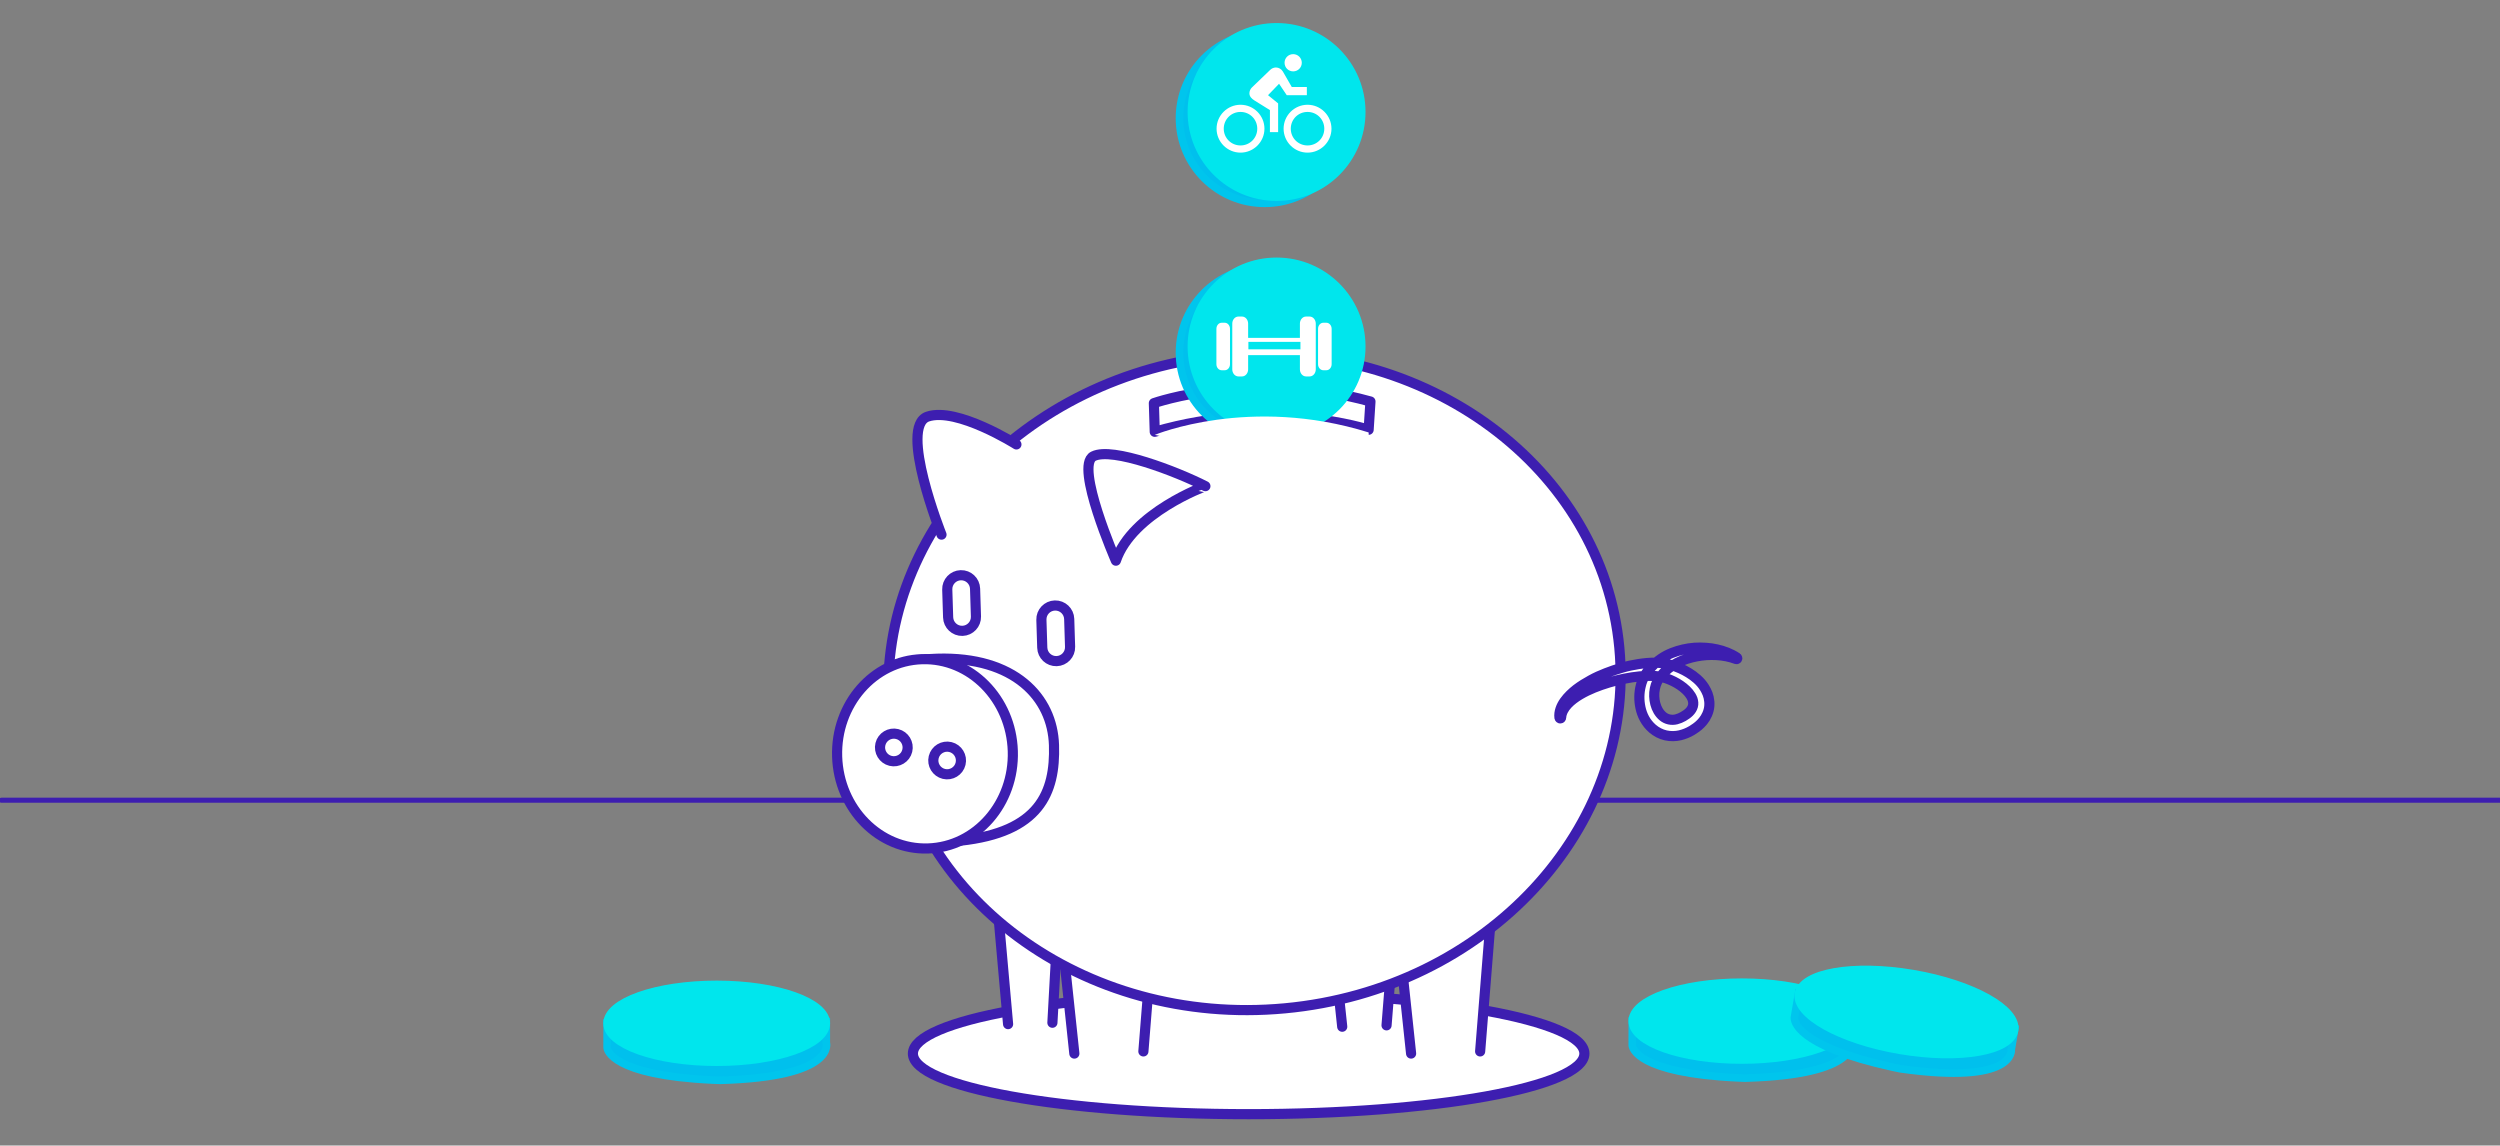 <?xml version="1.0" encoding="utf-8"?>
<!-- Generator: Adobe Illustrator 15.0.0, SVG Export Plug-In . SVG Version: 6.00 Build 0)  -->
<!DOCTYPE svg PUBLIC "-//W3C//DTD SVG 1.1//EN" "http://www.w3.org/Graphics/SVG/1.1/DTD/svg11.dtd">
<svg version="1.1" id="Layer_1" xmlns="http://www.w3.org/2000/svg" xmlns:xlink="http://www.w3.org/1999/xlink" x="0px" y="0px"
	 width="985.303px" height="451.477px" viewBox="0 0 985.303 451.477" enable-background="new 0 0 985.303 451.477"
	 xml:space="preserve">
<rect x="0" y="0" width="985.303" height="451.477" fill="#808080" stroke="none"/>
<line fill="none" stroke="#3D1EB0" stroke-width="2" stroke-linecap="round" stroke-linejoin="round" stroke-miterlimit="10" x1="0.569" y1="315.387" x2="985.872" y2="315.387"/>
<path fill="#FFFFFF" stroke="#3D1EB0" stroke-width="4" stroke-linecap="round" stroke-linejoin="round" stroke-miterlimit="10" d="
	M624.442,415.234c0,13.19-59.244,23.883-132.325,23.883c-73.082,0-132.325-10.689-132.325-23.883
	c0-13.188,59.243-23.884,132.325-23.884C565.198,391.352,624.442,402.045,624.442,415.234"/>
<polyline fill="#FFFFFF" stroke="#3D1EB0" stroke-width="4" stroke-linecap="round" stroke-linejoin="round" stroke-miterlimit="10" points="
	528.999,404.654 528.999,404.654 524.67,363.846 549.748,363.066 546.468,404.111 "/>
<polyline fill="#FFFFFF" stroke="#3D1EB0" stroke-width="4" stroke-linecap="round" stroke-linejoin="round" stroke-miterlimit="10" points="
	397.307,403.627 397.307,403.627 392.603,350.84 417.685,350.059 414.775,403.086 "/>
<polyline fill="#FFFFFF" stroke="#3D1EB0" stroke-width="4" stroke-linecap="round" stroke-linejoin="round" stroke-miterlimit="10" points="
	556.143,415.232 556.143,415.232 549.396,351.652 588.472,350.438 583.355,414.387 "/>
<polyline fill="#FFFFFF" stroke="#3D1EB0" stroke-width="4" stroke-linecap="round" stroke-linejoin="round" stroke-miterlimit="10" points="
	423.423,415.234 423.423,415.234 416.675,351.652 455.748,350.438 450.635,414.387 "/>
<path fill="#FFFFFF" stroke="#3D1EB0" stroke-width="4" stroke-linecap="round" stroke-linejoin="round" stroke-miterlimit="10" d="
	M638.216,255.293c6.641,71.08-52.368,134.693-131.794,142.105c-79.432,7.414-149.192-44.183-155.824-115.242
	c-6.635-71.08,52.372-134.684,131.8-142.102C561.818,132.641,631.584,184.237,638.216,255.293"/>
<path fill="#FFFFFF" stroke="#3D1EB0" stroke-width="4" stroke-linecap="round" stroke-linejoin="round" stroke-miterlimit="10" d="
	M614.615,282.803c-0.282-2.209,0.669-4.553,1.977-6.385c1.338-1.857,2.994-3.418,4.753-4.791c1.779-1.344,3.665-2.51,5.603-3.564
	c1.929-1.073,3.938-1.967,5.983-2.762c2.044-0.803,4.127-1.506,6.249-2.123c2.12-0.637,4.297-1.086,6.526-1.443
	c2.237-0.346,4.521-0.588,7.011-0.549c1.249,0.029,2.552,0.123,4.035,0.451c0.812,0.199,0.979,0.191,1.779,0.441
	c0.696,0.201,1.239,0.385,1.854,0.607c2.372,0.875,4.634,2.014,6.812,3.592c2.144,1.604,4.363,3.594,5.801,7.193
	c0.678,1.801,1.001,4.192,0.401,6.442c-0.58,2.244-1.832,4.039-3.07,5.28c-1.217,1.259-2.646,2.158-3.538,2.714
	c-1.55,0.905-2.926,1.454-4.646,1.887c-1.708,0.394-3.698,0.476-5.65,0.033c-1.959-0.431-3.771-1.425-5.167-2.619
	c-2.812-2.442-4.172-5.444-4.79-8.312c-0.606-2.888-0.58-5.775,0.123-8.597c0.64-2.819,2.2-5.538,4.392-7.631l-0.215,0.244
	c2.376-2.558,5.186-4.425,8.123-5.574c1.469-0.588,2.951-1.032,4.438-1.368c1.489-0.328,2.975-0.576,4.464-0.675
	c1.488-0.086,2.969-0.078,4.431,0.022c1.462,0.105,2.91,0.275,4.323,0.615c2.822,0.631,5.558,1.654,7.901,3.228l0.055,0.034
	c0.146,0.101,0.188,0.3,0.089,0.443c-0.085,0.127-0.244,0.174-0.381,0.123c-2.493-0.947-5.15-1.438-7.812-1.59
	c-2.665-0.148-5.352,0.037-7.966,0.553c-2.611,0.51-5.171,1.332-7.522,2.547c-2.35,1.213-4.499,2.83-6.143,4.871l-0.009,0.01
	l-0.018,0.021c-1.323,1.463-2.228,3.307-2.602,5.268c-0.4,1.951-0.317,4.007,0.179,5.933c0.503,1.916,1.482,3.735,2.963,4.959
	c1.469,1.24,3.461,1.644,5.334,1.174c0.934-0.237,1.854-0.633,2.686-1.106c0.891-0.535,1.715-1.062,2.396-1.752
	c0.685-0.676,1.203-1.479,1.439-2.354c0.25-0.875,0.148-1.815-0.147-2.709c-0.658-1.789-2.062-3.328-3.622-4.586
	c-1.575-1.265-3.359-2.283-5.231-3.078c-0.937-0.396-1.893-0.721-2.881-0.996c-0.954-0.262-1.963-0.397-2.979-0.475
	c-2.031-0.146-4.098-0.06-6.146,0.139c-4.104,0.406-8.178,1.25-12.145,2.427c-3.949,1.196-7.85,2.676-11.396,4.77
	c-1.761,1.059-3.443,2.268-4.832,3.756c-1.374,1.479-2.45,3.289-2.558,5.314c-0.011,0.176-0.16,0.312-0.337,0.303
	c-0.156-0.008-0.281-0.127-0.303-0.277L614.615,282.803z"/>
<path fill="#FFFFFF" stroke="#3D1EB0" stroke-width="4" stroke-linecap="round" stroke-linejoin="round" stroke-miterlimit="10" d="
	M454.764,158.894c0,0,38.705-13.644,85.362-0.653l-0.72,11.137c0,0-37.929-12.664-84.292,0.803L454.764,158.894z"/>
<path fill="#FFFFFF" stroke="#3D1EB0" stroke-width="4" stroke-linecap="round" stroke-linejoin="round" stroke-miterlimit="10" d="
	M371.067,210.71c0,0-17.003-42.662-5.467-46.522c11.537-3.862,34.99,10.972,34.99,10.972"/>
<path fill="#FFFFFF" stroke="#3D1EB0" stroke-width="4" stroke-linecap="round" stroke-linejoin="round" stroke-miterlimit="10" d="
	M439.795,220.977c0,0-16.334-37.432-8.865-41.166c7.47-3.734,32.874,6.052,44.142,11.794
	C475.07,191.605,446.211,202.1,439.795,220.977"/>
<path fill="#FFFFFF" stroke="#3D1EB0" stroke-width="4" stroke-linecap="round" stroke-linejoin="round" stroke-miterlimit="10" d="
	M384.643,242.979c0.092,3.027-2.286,5.562-5.312,5.652c-3.024,0.096-5.558-2.283-5.651-5.312l-0.343-10.961
	c-0.094-3.024,2.285-5.557,5.312-5.651c3.025-0.095,5.558,2.285,5.652,5.312L384.643,242.979z"/>
<path fill="#FFFFFF" stroke="#3D1EB0" stroke-width="4" stroke-linecap="round" stroke-linejoin="round" stroke-miterlimit="10" d="
	M421.739,254.91c0.095,3.027-2.285,5.562-5.31,5.652c-3.026,0.094-5.559-2.283-5.65-5.312l-0.342-10.959
	c-0.094-3.025,2.283-5.561,5.309-5.652c3.026-0.094,5.559,2.287,5.652,5.312L421.739,254.91z"/>
<path fill="#FFFFFF" stroke="#3D1EB0" stroke-width="4" stroke-linecap="round" stroke-linejoin="round" stroke-miterlimit="10" d="
	M415.401,293.676c0.587,18.842-5.793,34.334-36.976,37.668c-16.479,1.76-21.91-9.684-22.495-28.526
	c-0.588-18.845-29.369-41.874,13.384-43.204C399.746,258.666,414.815,274.832,415.401,293.676"/>
<path fill="#FFFFFF" stroke="#3D1EB0" stroke-width="4" stroke-linecap="round" stroke-linejoin="round" stroke-miterlimit="10" d="
	M399.168,296.016c0.643,20.607-14.333,37.787-33.455,38.384c-19.116,0.596-35.134-15.617-35.777-36.228
	c-0.64-20.6,14.338-37.779,33.455-38.373C382.511,259.203,398.527,275.42,399.168,296.016"/>
<path fill="#FFFFFF" stroke="#3D1EB0" stroke-width="4" stroke-linecap="round" stroke-linejoin="round" stroke-miterlimit="10" d="
	M346.992,293.293c0.715-2.924,3.661-4.715,6.585-3.998c2.923,0.715,4.713,3.662,3.999,6.586c-0.714,2.924-3.664,4.713-6.585,3.998
	C348.067,299.164,346.277,296.215,346.992,293.293"/>
<path fill="#FFFFFF" stroke="#3D1EB0" stroke-width="4" stroke-linecap="round" stroke-linejoin="round" stroke-miterlimit="10" d="
	M367.993,298.426c0.714-2.922,3.663-4.713,6.586-3.998c2.921,0.717,4.713,3.664,3.999,6.586c-0.715,2.922-3.664,4.715-6.586,4
	C369.068,304.299,367.276,301.35,367.993,298.426"/>
<path fill="#00C0ED" stroke="#00C5ED" stroke-width="3" stroke-miterlimit="10" d="M464.867,139.003
	c0-18.535,15.022-33.56,33.56-33.56c18.53,0,33.56,15.024,33.56,33.56s-15.026,33.559-33.56,33.559
	C479.892,172.561,464.867,157.538,464.867,139.003"/>
<path fill="#00E6ED" stroke="#00E6ED" stroke-width="3" stroke-miterlimit="10" d="M469.561,136.561
	c0-18.535,15.021-33.559,33.559-33.559s33.562,15.023,33.562,33.559s-15.022,33.558-33.562,33.558
	C484.583,170.119,469.561,155.096,469.561,136.561"/>
<path fill="#00C0ED" stroke="#00C5ED" stroke-width="3" stroke-miterlimit="10" d="M464.867,46.577
	c0-18.534,15.022-33.56,33.56-33.56c18.53,0,33.56,15.025,33.56,33.56c0,18.536-15.026,33.559-33.56,33.559
	C479.892,80.135,464.867,65.113,464.867,46.577"/>
<path fill="#00E6ED" stroke="#00E6ED" stroke-width="3" stroke-miterlimit="10" d="M469.561,44.137
	c0-18.534,15.021-33.561,33.559-33.561s33.562,15.025,33.562,33.561c0,18.536-15.022,33.558-33.562,33.558
	C484.583,77.695,469.561,62.672,469.561,44.137"/>
<path fill="#FFFFFF" d="M455.115,171.396c0,0,37.43-15.617,84.292-0.964l0.562,19.578"/>
<path fill="#00C0ED" stroke="#00C5ED" stroke-width="3" stroke-miterlimit="10" d="M279.828,395.504
	c17.247,0,45.823,6.867,45.823,6.867v8.572c0,0,4.393,13.571-41.869,14.834l-2.967-0.109c-39.67-1.869-41.536-11.869-41.536-12.855
	c0-2.5,0.025-10,0.025-10s25.583-7.309,42.83-7.309"/>
<path fill="#00E6ED" stroke="#00E6ED" stroke-width="3" stroke-miterlimit="10" d="M325.652,403.307
	c0,8.466-19.337,15.328-43.187,15.328c-23.853,0-43.188-6.862-43.188-15.328c0-8.467,19.335-15.33,43.188-15.33
	C306.314,387.977,325.652,394.84,325.652,403.307"/>
<path fill="#00C0ED" stroke="#00C5ED" stroke-width="3" stroke-miterlimit="10" d="M683.86,394.639
	c17.247,0,45.822,6.867,45.822,6.867v8.57c0,0,4.395,13.572-41.868,14.836l-2.968-0.109c-39.669-1.867-41.537-11.869-41.537-12.854
	c0-2.5,0.026-10,0.026-10s25.582-7.31,42.829-7.31"/>
<path fill="#00E6ED" stroke="#00E6ED" stroke-width="3" stroke-miterlimit="10" d="M729.685,402.441
	c0,8.467-19.336,15.33-43.187,15.33c-23.854,0-43.188-6.863-43.188-15.33c0-8.468,19.337-15.33,43.188-15.33
	C710.349,387.111,729.685,393.975,729.685,402.441"/>
<path fill="#00C0ED" stroke="#00C5ED" stroke-width="3" stroke-miterlimit="10" d="M750.102,390.711
	c17.002,2.896,44.021,14.461,44.021,14.461l-1.438,8.449c0,0,2.054,14.117-43.766,7.6l-2.905-0.606
	c-38.793-8.5-38.955-18.672-38.79-19.646c0.42-2.465,1.705-9.852,1.705-9.852s26.445-2.91,43.447-0.017"/>
<path fill="#00E6ED" stroke="#00E6ED" stroke-width="3" stroke-miterlimit="10" d="M793.966,406.092
	c-1.423,8.347-21.637,11.865-45.146,7.863c-23.514-4.004-41.423-14.016-40.002-22.359c1.422-8.348,21.635-11.867,45.146-7.864
	C777.477,387.734,795.387,397.746,793.966,406.092"/>
<g>
	<g>
		<path fill="#FFFFFF" d="M509.668,28.134c1.887,0,3.396-1.51,3.396-3.396c0-1.886-1.51-3.397-3.396-3.397
			c-1.891,0-3.396,1.511-3.396,3.397C506.271,26.624,507.778,28.134,509.668,28.134z M515.327,41.288
			c-5.188,0-9.435,4.244-9.435,9.434c0,5.188,4.245,9.435,9.435,9.435c5.188,0,9.436-4.245,9.436-9.435
			C524.762,45.532,520.517,41.288,515.327,41.288z M515.327,57.325c-3.68,0-6.604-2.924-6.604-6.604
			c0-3.681,2.927-6.605,6.604-6.605s6.604,2.926,6.604,6.605C521.933,54.4,519.007,57.325,515.327,57.325z M507.132,37.514h7.925
			V34.28h-5.946l-3.498-6.08c-0.562-0.943-1.604-1.604-2.736-1.604c-0.85,0-1.697,0.38-2.264,0.944l-7.252,6.98
			c-0.566,0.568-0.943,1.416-0.943,2.266c0,1.225,0.934,2.168,1.875,2.735l6.211,3.87v8.676h3.234v-11.32l-3.975-3.232l4.342-4.502
			L507.132,37.514z M488.91,41.288c-5.188,0-9.435,4.244-9.435,9.434c0,5.188,4.246,9.435,9.435,9.435s9.436-4.245,9.436-9.435
			S494.103,41.288,488.91,41.288z M488.91,57.325c-3.68,0-6.604-2.924-6.604-6.604c0-3.681,2.925-6.605,6.604-6.605
			c3.682,0,6.604,2.926,6.604,6.605C495.515,54.4,492.592,57.325,488.91,57.325z"/>
	</g>
</g>
<g>
	<path fill="#FFFFFF" d="M524.829,143.526c0,1.324-0.93,2.396-2.07,2.396h-1.223c-1.146,0-2.066-1.072-2.066-2.396V129.6
		c0-1.327,0.922-2.399,2.066-2.399h1.223c1.144,0,2.07,1.069,2.07,2.399V143.526z"/>
	<path fill="#FFFFFF" d="M479.408,143.526c0,1.324,0.928,2.396,2.067,2.396h1.227c1.146,0,2.064-1.072,2.064-2.396V129.6
		c0-1.327-0.924-2.399-2.064-2.399h-1.227c-1.143,0-2.065,1.069-2.065,2.399L479.408,143.526L479.408,143.526z"/>
	<g>
		<path fill="#FFFFFF" d="M516.158,124.758h-1.428c-1.33,0-2.41,1.252-2.41,2.793v5.598h-20.404v-5.598
			c0-1.541-1.08-2.793-2.408-2.793h-1.428c-1.34,0-2.416,1.252-2.416,2.793v18.016c0,1.545,1.081,2.797,2.416,2.797h1.428
			c1.328,0,2.408-1.252,2.408-2.797v-5.594h20.404v5.594c0,1.545,1.08,2.797,2.41,2.797h1.428c1.332,0,2.414-1.252,2.414-2.797
			v-18.016C518.568,126.01,517.49,124.758,516.158,124.758z M512.532,137.684h-0.313h-20.204c0-0.95,0-2.188,0-2.935
			c1.362,0,17.426,0,20.204,0c0.14,0,0.242,0,0.313,0C512.532,135.496,512.532,136.734,512.532,137.684z"/>
	</g>
</g>
</svg>
